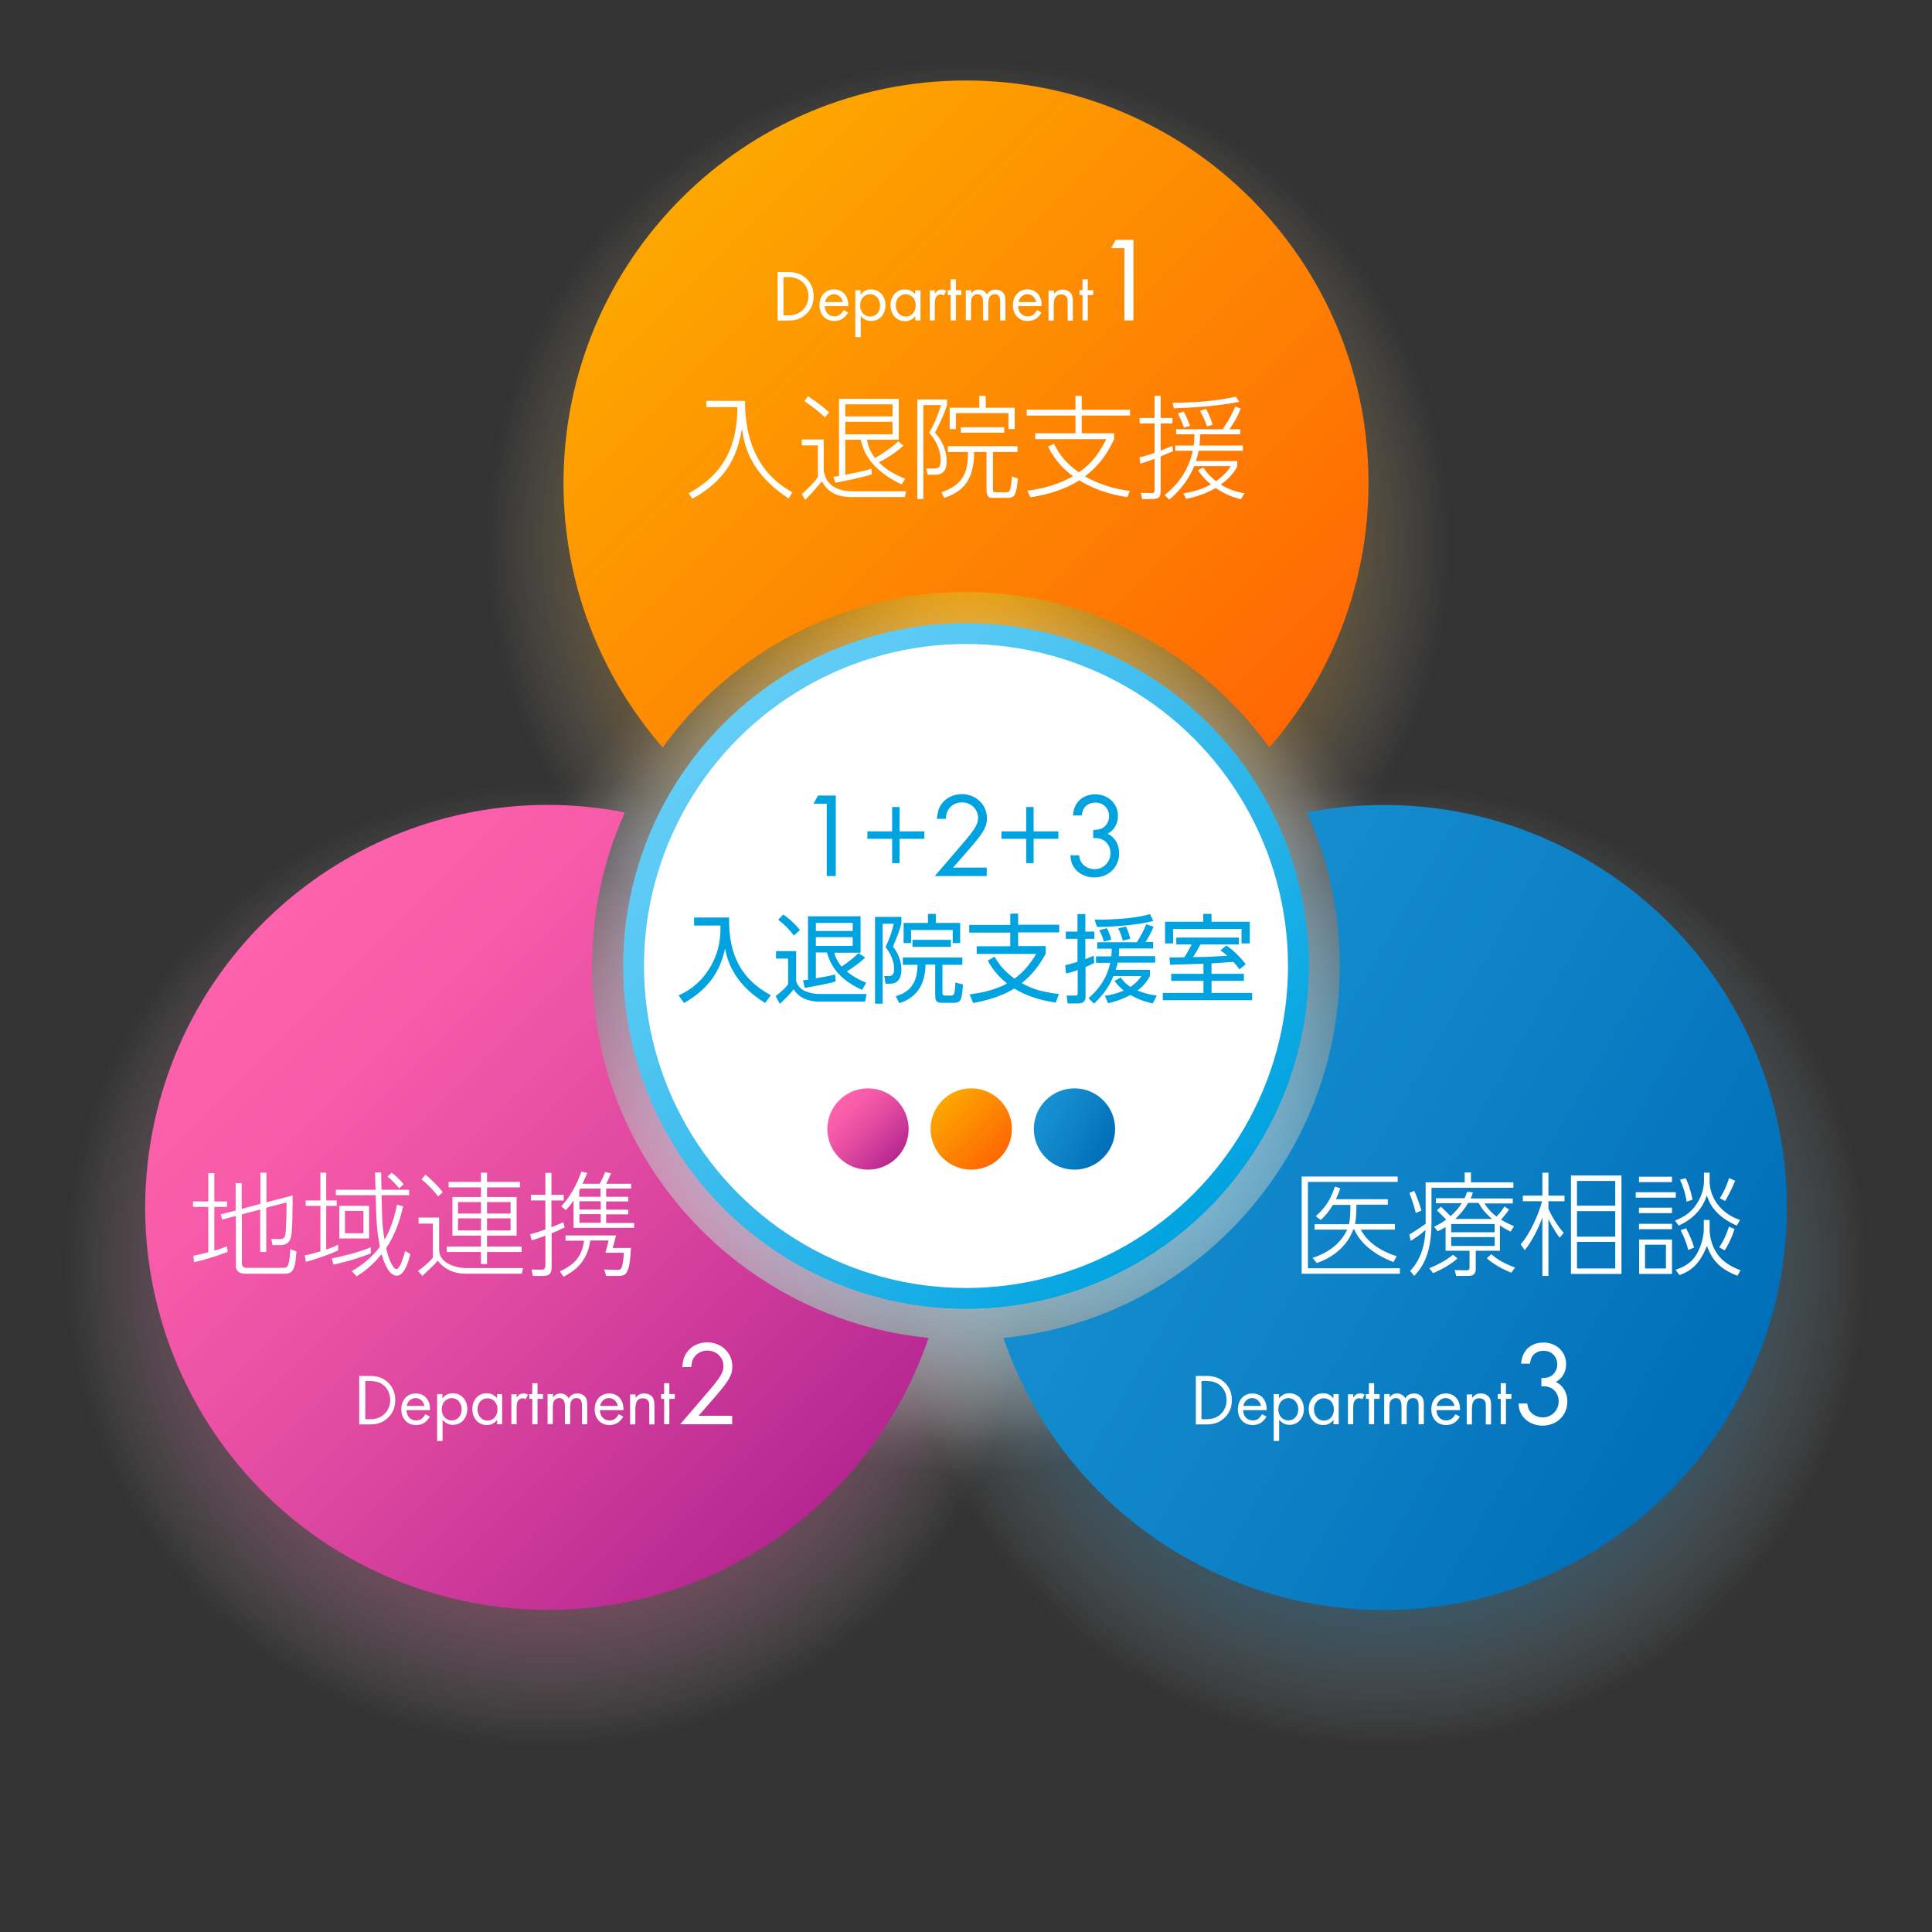 <?xml version="1.0" encoding="utf-8"?>
<!-- Generator: Adobe Illustrator 23.0.3, SVG Export Plug-In . SVG Version: 6.00 Build 0)  -->
<svg version="1.1" xmlns="http://www.w3.org/2000/svg" xmlns:xlink="http://www.w3.org/1999/xlink" x="0px" y="0px"
	 viewBox="0 0 960 960" style="enable-background:new 0 0 960 960;" xml:space="preserve">
<rect x="0" y="0" width="960" height="960" fill="#333333" stroke="none"/>
<style type="text/css">
	.st0{fill:url(#SVGID_1_);}
	.st1{fill:url(#SVGID_2_);}
	.st2{fill:url(#SVGID_3_);}
	.st3{fill:url(#SVGID_4_);}
	.st4{fill:url(#SVGID_5_);}
	.st5{fill:url(#SVGID_6_);}
	.st6{fill:url(#SVGID_7_);}
	.st7{fill:url(#SVGID_8_);}
	.st8{fill:#FFFFFF;}
	.st9{fill:url(#SVGID_9_);}
	.st10{fill:url(#SVGID_10_);}
	.st11{fill:url(#SVGID_11_);}
	.st12{fill:url(#SVGID_12_);}
	.st13{fill:url(#SVGID_13_);}
	.st14{fill:#00A3E0;}
</style>
<g id="レイヤー_1">
	<radialGradient id="SVGID_1_" cx="481.161" cy="269.807" r="240" gradientUnits="userSpaceOnUse">
		<stop  offset="0" style="stop-color:#FDA700"/>
		<stop  offset="0.322" style="stop-color:#FDA802;stop-opacity:0.678"/>
		<stop  offset="0.459" style="stop-color:#FDAA09;stop-opacity:0.541"/>
		<stop  offset="0.561" style="stop-color:#FDAE16;stop-opacity:0.439"/>
		<stop  offset="0.645" style="stop-color:#FDB527;stop-opacity:0.354"/>
		<stop  offset="0.719" style="stop-color:#FDBD3F;stop-opacity:0.281"/>
		<stop  offset="0.785" style="stop-color:#FEC65B;stop-opacity:0.215"/>
		<stop  offset="0.846" style="stop-color:#FED27D;stop-opacity:0.154"/>
		<stop  offset="0.902" style="stop-color:#FEE0A4;stop-opacity:9.789145e-02"/>
		<stop  offset="0.953" style="stop-color:#FFEFCF;stop-opacity:4.727238e-02"/>
		<stop  offset="1" style="stop-color:#FFFFFF;stop-opacity:0"/>
	</radialGradient>
	<circle class="st0" cx="481.2" cy="269.8" r="240"/>
	
		<radialGradient id="SVGID_2_" cx="494.516" cy="265.143" r="239.96" gradientTransform="matrix(0.866 0.5 -0.5 0.866 392.154 152.154)" gradientUnits="userSpaceOnUse">
		<stop  offset="0" style="stop-color:#1893D2"/>
		<stop  offset="0.33" style="stop-color:#1A94D2;stop-opacity:0.67"/>
		<stop  offset="0.47" style="stop-color:#2197D4;stop-opacity:0.53"/>
		<stop  offset="0.574" style="stop-color:#2E9DD6;stop-opacity:0.426"/>
		<stop  offset="0.661" style="stop-color:#3FA5DA;stop-opacity:0.339"/>
		<stop  offset="0.736" style="stop-color:#56B0DE;stop-opacity:0.264"/>
		<stop  offset="0.804" style="stop-color:#73BEE4;stop-opacity:0.196"/>
		<stop  offset="0.866" style="stop-color:#95CDEA;stop-opacity:0.134"/>
		<stop  offset="0.923" style="stop-color:#BCE0F2;stop-opacity:7.687217e-02"/>
		<stop  offset="0.975" style="stop-color:#E7F4FA;stop-opacity:2.502805e-02"/>
		<stop  offset="1" style="stop-color:#FFFFFF;stop-opacity:0"/>
	</radialGradient>
	<circle class="st1" cx="687.8" cy="629" r="240"/>
	
		<radialGradient id="SVGID_3_" cx="508.043" cy="232.486" r="239.94" gradientTransform="matrix(-0.259 0.966 -0.966 -0.259 628.209 198.472)" gradientUnits="userSpaceOnUse">
		<stop  offset="0" style="stop-color:#FF62AC"/>
		<stop  offset="0.361" style="stop-color:#FF64AD;stop-opacity:0.639"/>
		<stop  offset="0.514" style="stop-color:#FF6BB1;stop-opacity:0.485"/>
		<stop  offset="0.629" style="stop-color:#FF78B7;stop-opacity:0.371"/>
		<stop  offset="0.723" style="stop-color:#FF89C1;stop-opacity:0.277"/>
		<stop  offset="0.806" style="stop-color:#FFA0CD;stop-opacity:0.194"/>
		<stop  offset="0.88" style="stop-color:#FFBDDC;stop-opacity:0.12"/>
		<stop  offset="0.946" style="stop-color:#FFDEED;stop-opacity:5.405539e-02"/>
		<stop  offset="1" style="stop-color:#FFFFFF;stop-opacity:0"/>
	</radialGradient>
	<circle class="st2" cx="272.2" cy="629" r="239.9"/>
	<radialGradient id="SVGID_4_" cx="480" cy="506.323" r="226.484" gradientUnits="userSpaceOnUse">
		<stop  offset="0" style="stop-color:#FFFFFF"/>
		<stop  offset="0.866" style="stop-color:#FFFFFF;stop-opacity:0.134"/>
		<stop  offset="1" style="stop-color:#FFFFFF;stop-opacity:0"/>
	</radialGradient>
	<circle class="st3" cx="480" cy="506.3" r="226.5"/>
	<radialGradient id="SVGID_5_" cx="480" cy="506.323" r="211.387" gradientUnits="userSpaceOnUse">
		<stop  offset="0" style="stop-color:#63CDF6"/>
		<stop  offset="0.256" style="stop-color:#66CEF6;stop-opacity:0.744"/>
		<stop  offset="0.416" style="stop-color:#6ED1F7;stop-opacity:0.584"/>
		<stop  offset="0.549" style="stop-color:#7DD5F7;stop-opacity:0.451"/>
		<stop  offset="0.668" style="stop-color:#91DCF9;stop-opacity:0.332"/>
		<stop  offset="0.777" style="stop-color:#ACE4FA;stop-opacity:0.223"/>
		<stop  offset="0.879" style="stop-color:#CDEFFC;stop-opacity:0.121"/>
		<stop  offset="0.974" style="stop-color:#F3FBFE;stop-opacity:2.582312e-02"/>
		<stop  offset="1" style="stop-color:#FFFFFF;stop-opacity:0"/>
	</radialGradient>
	<circle class="st4" cx="480" cy="506.3" r="211.4"/>
</g>
<g id="レイヤー_2">
	<linearGradient id="SVGID_6_" gradientUnits="userSpaceOnUse" x1="338.745" y1="98.412" x2="621.588" y2="381.255">
		<stop  offset="0" style="stop-color:#FDA700"/>
		<stop  offset="1" style="stop-color:#FF6704"/>
	</linearGradient>
	<path class="st5" d="M480,294.2c62.1,0,117,30.4,150.7,77.2C661.4,336.3,680,290.3,680,240c0-110.5-89.5-200-200-200
		s-200,89.5-200,200c0,50.3,18.6,96.3,49.3,131.4C363,324.7,417.9,294.2,480,294.2z"/>
	
		<linearGradient id="SVGID_7_" gradientUnits="userSpaceOnUse" x1="394.747" y1="421.755" x2="594.774" y2="75.299" gradientTransform="matrix(-0.259 0.966 -0.966 -0.259 628.209 198.472)">
		<stop  offset="0" style="stop-color:#FF62AC"/>
		<stop  offset="0.208" style="stop-color:#F75BA9"/>
		<stop  offset="0.537" style="stop-color:#E049A1"/>
		<stop  offset="0.945" style="stop-color:#BB2B93"/>
		<stop  offset="1" style="stop-color:#B52691"/>
	</linearGradient>
	<path class="st6" d="M294.2,480c0-27.2,5.8-53,16.3-76.3C208.2,383.6,106.4,446,79,548.2c-28.6,106.7,34.7,216.4,141.4,244.9
		c102.3,27.4,207.2-29.6,241-128.3C367.5,655.5,294.2,576.3,294.2,480z"/>
	
		<linearGradient id="SVGID_8_" gradientUnits="userSpaceOnUse" x1="280" y1="240" x2="680" y2="240" gradientTransform="matrix(0.866 0.5 -0.5 0.866 392.154 152.154)">
		<stop  offset="0" style="stop-color:#1893D2"/>
		<stop  offset="0.529" style="stop-color:#0D81C6"/>
		<stop  offset="1" style="stop-color:#006EB8"/>
	</linearGradient>
	<path class="st7" d="M787.8,426.8c-43.6-25.1-92.6-32-138.4-23.1c10.5,23.3,16.3,49.1,16.3,76.3c0,96.3-73.3,175.5-167.1,184.8
		c15.1,44.1,45.6,83.2,89.2,108.4c95.7,55.2,218,22.5,273.2-73.2C916.3,604.3,883.5,482,787.8,426.8z"/>
	<g>
		<path class="st8" d="M113.1,622.1c-7.8,2.9-12.5,4.1-16.7,5.1l-0.3-3.2c3.2-0.7,5.2-1.2,7.4-1.7v-22.6h-7.6v-2.7h7.6v-14.1h3v14.1
			h6.3v2.7h-6.3v21.7c2.5-0.7,4.3-1.3,6.3-2.1L113.1,622.1z M129.4,598.2v-15.5h3v14.7l13-3.4c0,4.3,0,17.2-0.8,20.6
			c-0.6,2.7-2.4,4.1-5.2,4.1h-4l-0.6-3.1l4.5,0.1c1.7,0.1,2.3-1.4,2.4-1.8c0.7-2.6,0.7-16.1,0.7-16.4l-10.1,2.6v22h-3V601l-9.1,2.4
			v24.5c0,1.8,1.5,2.1,2.5,2.1h17.6c2,0,2.4-0.3,2.9-1.6c0.7-1.8,1-5.2,1-7.7l3.1,1.1c-0.6,10.6-2.5,11.1-6.4,11.1h-18.8
			c-4.9,0-4.9-3-4.9-4.2v-24.5l-6.8,1.8l-0.7-2.6l7.4-1.9v-13.6h3v12.8L129.4,598.2z"/>
		<path class="st8" d="M168.1,621.3c-3.8,1.8-11,4.4-16.1,5.7l-0.6-3.2c2.4-0.4,4.6-1.1,7.8-2v-22.6h-7.3v-2.7h7.3v-13.8h2.9v13.8
			h5.2v2.7h-5.2v21.7c3.6-1.2,4.9-1.9,5.9-2.4V621.3z M164.9,625.3c4.6-0.9,13-2.9,19.3-5.5v3c-6,2.6-15.3,4.9-18.5,5.6L164.9,625.3
			z M203.3,591.2v2.7h-13.7c0.3,12.6,0.3,15.1,1.5,22.1c1.4-2.5,4.1-7.3,6.2-17.4l3,0.8c-1.6,7.2-4,14.2-8.4,20.8
			c1.3,6.2,3.6,10.4,5.1,10.4c1.8,0,3.5-6.1,4.3-9l2.6,1.5c-0.1,0.3-2.2,10.8-6.7,10.8c-4.4,0-6.8-8-7.6-10.7
			c-4.8,6-9.8,9.4-12.4,11l-2.4-2.6c4-2.3,9.2-5.8,14-12.1c-1.7-8.5-1.8-13-2.1-25.6h-19.8v-2.7h19.7c-0.1-1.3-0.2-7.3-0.2-8.6h3
			c0,1.3,0.1,7.3,0.2,8.6H203.3z M183.4,615.4h-14.8v-16.2h14.8V615.4z M180.6,601.7h-9.2v11.1h9.2V601.7z M198.3,590.5
			c-1.3-1.7-3.3-4-5.8-5.8l2.1-2c1.8,1.3,4.3,3.6,6,5.8L198.3,590.5z"/>
		<path class="st8" d="M218.2,605v16c0,6.6,8.1,9.1,13.6,9.1h28.1l-0.6,2.8h-27.7c-2.2,0-9.1,0-14.1-6.5c-1.5,1.8-2.1,2.4-7.6,7.6
			l-2.2-2.5c2-1.3,5.8-4.5,7.4-6.6v-16.9h-7.1V605H218.2z M217.7,594.5c-2.6-3.5-6.2-6.9-8.3-8.5l2-2.3c2.5,1.9,7.1,6.5,8.6,8.7
			L217.7,594.5z M242,594.8h14.7v19.2H242v5.4h17.2v2.7H242v6h-3v-6h-17v-2.7h17v-5.4h-14.2v-19.2H239V590h-16.1v-2.7H239v-4.6h3
			v4.6h16.4v2.7H242V594.8z M239,597.3h-11.4v5.7H239V597.3z M239,605.4h-11.4v6H239V605.4z M253.7,597.3H242v5.7h11.7V597.3z
			 M253.7,605.4H242v6h11.7V605.4z"/>
		<path class="st8" d="M280.6,609.9c-3.5,1.7-5.4,2.5-6.5,2.9v16.9c0,2.9-1,4.3-4,4.3h-5.3l-0.7-3.2l4.4,0.1
			c1.5,0.1,2.5-0.2,2.5-2.1V614c-2,0.8-3.8,1.4-6.8,2.3l-0.8-3c3-0.8,5.2-1.5,7.6-2.4v-14.4h-7.2v-2.8h7.2v-10.9h3v10.9h6.1v2.8
			h-6.1v13.3c2.6-1,4.6-1.9,5.9-2.5L280.6,609.9z M313.5,619.9c-0.6,14.1-2.7,14.1-6.8,14.1h-5.5l-1-3.2l6.3,0.2
			c1.9,0.1,3,0.1,3.5-8.5h-9.2c0.4-1.3,1-3.3,1.6-6.1h-9.1c-1.2,8.1-4.8,13.7-13.3,18l-1.8-2.7c7.2-3.2,11-7.4,12-15.2h-9.2v-2.6
			h25.1c-0.7,3-1.1,4.4-1.7,6.2H313.5z M278.9,599.4c4.6-4.9,7.7-10.9,10-17.2l2.9,0.6c-0.8,2-1.4,3.5-2.4,5.4h8.6
			c1.1-2,1.8-3.5,2.7-5.8l2.9,0.6c-0.7,1.8-1.3,3.2-2.4,5.2h12.4v2.4h-12.4v4.1h11v2.3h-11v4.1h11v2.3h-11v4.3h13.9v2.4H285v-13.6
			c-1.8,2.7-2.7,3.6-3.9,4.8L278.9,599.4z M288.4,590.6c-0.2,0.3-0.2,0.4-0.6,1.1v3h10.6v-4.1H288.4z M298.5,596.9h-10.6v4.1h10.6
			V596.9z M298.5,603.3h-10.6v4.3h10.6V603.3z"/>
	</g>
	<g>
		<path class="st8" d="M694.5,584.7v2.6h-44.6v42.9h45.7v2.7h-48.8v-48.3H694.5z M693.1,608.3v2.7h-16.9c2.6,5.2,8.5,10.3,17.8,13.2
			l-1.6,2.9c-9.6-3.6-16.7-9.6-19.4-16.1h-0.6c-0.8,2.2-4.4,11.8-18.1,16.6l-2.1-2.6c7.4-2.3,14-6.9,17.2-14h-16.2v-2.7h17.1
			c0.7-3.1,0.7-6.9,0.7-9.6h-8.7c-2.6,4.4-5,6.6-6.1,7.5l-2.4-1.9c4.8-4.1,7.6-8.8,9.5-14.7l2.7,0.9c-0.7,2.1-1.3,3.4-2.2,5.4h25.8
			v2.7H674c0,2.6,0,6.3-0.7,9.6H693.1z"/>
		<path class="st8" d="M708.3,587.5h19.5v-4.9h3.1v4.9H752v2.7h-40.7v16.9c0,14-3.2,21.3-8.6,26.9l-2-2.5c7.1-7.4,7.5-17.5,7.6-20.3
			c-2.9,2.5-3.5,2.9-7.3,5.4l-0.7-3.2c2.9-1.7,6.7-4.3,8.1-5.3V587.5z M703.5,602.7c-0.8-3.2-1.9-6.7-3.2-9.9l2.4-1.1
			c1.5,3,3.1,8.1,3.6,9.8L703.5,602.7z M710.2,630.2c4.1-1.7,8.2-3.8,11.8-6.7l2.2,1.8c-3.2,3-8.6,5.9-12.1,7.3L710.2,630.2z
			 M745.5,621.5h-12.2v9c0,3.5-2.5,3.5-4.4,3.5h-5.3l-0.8-2.9l5.9,0.1c1.5,0,1.5-0.6,1.5-1.9v-7.8h-11.9v-11.8
			c-1.6,1-2.6,1.5-3.9,2.1l-1.8-2.2c2.1-1.1,3.9-2,6-3.6c-1.5-1.5-3.9-4-4.6-4.6l2-1.8c0.7,0.7,1.2,1.1,4.8,4.7
			c2.3-2.1,4.1-4.1,5.5-6.4h-12.8v-2.5h14.2c0.6-1.2,1-2.1,1.3-3.2l2.9,0.3c-0.5,1.5-0.6,1.9-1.1,3h20.9v2.5h-14.1
			c1.1,1.6,2.8,4.1,6,6.5c1.7-1.6,3.2-3.8,4-5l2.2,1.5c-0.6,0.9-1.6,2.5-4,5c2.7,1.7,4.9,2.6,6.5,3.3l-1.7,2.7
			c-1.6-0.8-3.1-1.6-5.3-3.1V621.5z M742.7,608.2h-21.6v4.1h21.6V608.2z M742.7,614.7h-21.6v4.4h21.6V614.7z M741.4,605.7
			c-4.1-3.5-5.7-6.2-6.7-8h-5.2c-1.7,3-3.6,5.3-6.4,8H741.4z M741,623.2c4.4,4,10.6,6.2,11.8,6.6l-1.8,2.6c-4-1.5-9.4-4.5-12.2-7.2
			L741,623.2z"/>
		<path class="st8" d="M775,615c-3.1-4-5-8.1-5.6-9.2V634h-3v-29c-1.8,5-5.4,12.3-8.8,16.2l-2-2.9c4.8-5.3,9.4-16.1,10.6-21.4h-9.5
			v-2.8h9.7v-11.4h3v11.4h8v2.8h-8v3.7c1.1,2.8,4.3,8.3,7.6,12L775,615z M805.7,633h-25.1v-48.9h25.1V633z M802.6,586.8h-19v12.3h19
			V586.8z M802.6,601.8h-19v12.7h19V601.8z M802.6,617.1h-19v13.2h19V617.1z"/>
		<path class="st8" d="M832.7,592.4v2.7h-19.9v-2.7H832.7z M830.8,584.7v2.7h-16.4v-2.7H830.8z M830.8,600.1v2.7h-16.4v-2.7H830.8z
			 M830.8,608.1v2.7h-16.4v-2.7H830.8z M830.8,615.8V633h-16.3v-17.1H830.8z M827.8,618.5h-10.4v11.8h10.4V618.5z M849.5,582.7v4.2
			c0,7.8,5.1,15.9,15.1,19.3L863,609c-11-4.8-13.7-11.4-14.9-15c-2.5,7.9-8.2,12.4-14,15l-1.8-2.5c4.3-1.7,7.4-3.7,10-7.2
			c3.2-4.4,4.4-8.8,4.4-12.5v-4.1H849.5z M849.5,606.1v4.8c0,4.1,1.4,9.5,4.9,13.6c2.9,3.3,6.7,5.3,10.5,6.7l-1.6,2.7
			c-8.2-3.1-12.5-7.4-15.1-14.8c-3.4,8.3-7.2,12.2-13.7,14.5l-1.9-2.7c3.9-1.2,7.8-3.3,10.2-7.3c2.7-4.4,3.8-9.7,3.8-12.6v-4.8
			H849.5z M838.1,597.1c-0.8-5-2.1-8.2-3.3-10.9l2.8-0.8c1.2,2.5,2.4,5.5,3.4,10.7L838.1,597.1z M838.9,621.1
			c-1.1-4.2-2.3-6.8-3.8-9.8l2.7-1c1.8,3.5,3,6.2,4,9.6L838.9,621.1z M861.9,610.7c-1.6,4.9-3.2,8-4.9,10.6l-2.7-1.5
			c2.4-3.7,3.7-6.7,4.8-10.3L861.9,610.7z M854.6,595.4c2-3.2,3.4-6.3,4.6-10l3,1.3c-1.7,4.2-3.4,7.3-5,10.1L854.6,595.4z"/>
	</g>
	<g>
		<path class="st8" d="M386.5,135.2h4.9c3.9,0,6.5,0.8,8.8,2.8c2.7,2.2,4.1,5.5,4.1,9.2c0,3.8-1.4,7-4.2,9.3c-2.4,2-4.9,2.8-8.8,2.8
			h-4.9V135.2z M391.5,156.7c3,0,5.1-0.7,6.9-2.2c2.1-1.8,3.3-4.4,3.3-7.3c0-3-1.2-5.6-3.2-7.3c-1.8-1.5-4-2.2-6.9-2.2h-2.3v19
			H391.5z"/>
		<path class="st8" d="M409.8,152.2c0.1,3.1,2.1,5,4.8,5c2,0,3.2-0.8,4.6-3.1l2.2,1.2c-1.7,2.9-3.9,4.2-6.9,4.2
			c-4.3,0-7.3-3.2-7.3-7.8c0-4.7,3-7.9,7.2-7.9c4.3,0,7.1,3.1,7.1,7.9v0.4H409.8z M418.8,150.1c-0.5-2.3-2.2-3.9-4.4-3.9
			c-2.2,0-4,1.6-4.4,3.9H418.8z"/>
		<path class="st8" d="M425,167.6v-23.4h2.6l0,2.1c1.5-1.7,3.1-2.5,5.2-2.5c4.2,0,7.2,3.3,7.2,7.9c0,4.5-3,7.8-7.1,7.8
			c-2.1,0-3.7-0.8-5.2-2.5v10.5H425z M427.4,151.8c0,3.2,2.1,5.5,5,5.5c2.8,0,4.9-2.3,4.9-5.4c0-3.3-2.1-5.7-4.9-5.7
			C429.5,146.2,427.4,148.5,427.4,151.8z"/>
		<path class="st8" d="M457.4,144.3v14.9h-2.6v-2.1c-1.4,1.7-3,2.5-5.1,2.5c-4.2,0-7.2-3.3-7.2-8c0-4.5,3-7.8,7.1-7.8
			c2.2,0,3.7,0.8,5.2,2.5v-2.1H457.4z M445.1,151.6c0,3.3,2.1,5.7,4.9,5.7c3,0,5-2.3,5-5.6c0-3.2-2.1-5.5-5-5.5
			C447.2,146.2,445.1,148.6,445.1,151.6z"/>
		<path class="st8" d="M464.5,144.3v1.6c1.3-1.6,2-2,3.4-2c0.8,0,1.4,0.1,2.3,0.6l-1.2,2.3c-0.6-0.4-1-0.5-1.5-0.5
			c-1,0-1.9,0.5-2.4,1.4c-0.4,0.7-0.6,1.8-0.6,3.6v7.9H462v-14.9H464.5z"/>
		<path class="st8" d="M475,159.2h-2.6v-12.6h-1.5v-2.4h1.5v-5.4h2.6v5.4h2.7v2.4H475V159.2z"/>
		<path class="st8" d="M482.6,144.3v1.6c1-1.4,2.1-2,3.7-2c1.8,0,3.2,0.9,4.1,2.4c0.9-1.6,2.4-2.4,4.4-2.4c1.7,0,3.2,0.8,4,2
			c0.6,0.9,0.8,2,0.8,3.8v9.5h-2.6v-9.1c0-2.7-0.8-3.9-2.7-3.9c-2.2,0-3.2,1.5-3.2,4.7v8.3h-2.6v-8.9c0-2.7-0.9-4.1-2.8-4.1
			c-1.1,0-2.2,0.6-2.7,1.6c-0.4,0.7-0.5,1.8-0.5,3.2v8.1h-2.6v-14.9H482.6z"/>
		<path class="st8" d="M505.9,152.2c0.1,3.1,2.1,5,4.8,5c2,0,3.2-0.8,4.6-3.1l2.2,1.2c-1.7,2.9-3.9,4.2-6.9,4.2
			c-4.3,0-7.3-3.2-7.3-7.8c0-4.7,3-7.9,7.2-7.9c4.3,0,7.1,3.1,7.1,7.9v0.4H505.9z M514.9,150.1c-0.5-2.3-2.2-3.9-4.4-3.9
			c-2.2,0-4,1.6-4.4,3.9H514.9z"/>
		<path class="st8" d="M523.7,144.3v1.8c1.3-1.6,2.4-2.2,4.3-2.2c1.8,0,3.5,0.8,4.3,2.1c0.6,0.9,0.8,2.1,0.8,4v9.3h-2.6v-8.8
			c0-1.6-0.1-2.3-0.5-2.9c-0.5-0.8-1.4-1.3-2.7-1.3c-2.6,0-3.7,1.7-3.7,5.5v7.5h-2.6v-14.9H523.7z"/>
		<path class="st8" d="M540.5,159.2h-2.6v-12.6h-1.5v-2.4h1.5v-5.4h2.6v5.4h2.7v2.4h-2.7V159.2z"/>
		<path class="st8" d="M552.1,123.3l2.3-4.1h8.8v40h-4.5v-35.9H552.1z"/>
	</g>
	<g>
		<path class="st8" d="M178.6,683.7h4.9c3.9,0,6.5,0.8,8.8,2.8c2.7,2.2,4.1,5.5,4.1,9.2c0,3.8-1.4,7-4.2,9.3c-2.4,2-4.9,2.8-8.8,2.8
			h-4.9V683.7z M183.7,705.2c3,0,5.1-0.7,6.9-2.2c2.1-1.8,3.3-4.4,3.3-7.3c0-3-1.2-5.6-3.2-7.3c-1.8-1.5-4-2.2-6.9-2.2h-2.3v19
			H183.7z"/>
		<path class="st8" d="M202,700.8c0.1,3.1,2.1,5,4.8,5c2,0,3.2-0.8,4.6-3.1l2.2,1.2c-1.7,2.9-3.9,4.2-6.9,4.2
			c-4.3,0-7.3-3.2-7.3-7.8c0-4.7,3-7.9,7.2-7.9c4.3,0,7.1,3.1,7.1,7.9v0.4H202z M210.9,698.6c-0.5-2.3-2.2-3.9-4.4-3.9
			c-2.2,0-4,1.6-4.4,3.9H210.9z"/>
		<path class="st8" d="M217.2,716.1v-23.4h2.6l0,2.1c1.5-1.7,3.1-2.5,5.2-2.5c4.2,0,7.2,3.3,7.2,7.9c0,4.5-3,7.8-7.1,7.8
			c-2.1,0-3.7-0.8-5.2-2.5v10.5H217.2z M219.5,700.3c0,3.2,2.1,5.5,5,5.5c2.8,0,4.9-2.3,4.9-5.4c0-3.3-2.1-5.7-4.9-5.7
			C221.6,694.8,219.5,697.1,219.5,700.3z"/>
		<path class="st8" d="M249.5,692.8v14.9H247v-2.1c-1.4,1.7-3,2.5-5.1,2.5c-4.2,0-7.2-3.3-7.2-8c0-4.5,3-7.8,7.1-7.8
			c2.2,0,3.7,0.8,5.2,2.5v-2.1H249.5z M237.3,700.2c0,3.3,2.1,5.7,4.9,5.7c3,0,5-2.3,5-5.6c0-3.2-2.1-5.5-5-5.5
			C239.4,694.8,237.3,697.1,237.3,700.2z"/>
		<path class="st8" d="M256.7,692.8v1.6c1.3-1.6,2-2,3.4-2c0.8,0,1.4,0.1,2.3,0.6l-1.2,2.3c-0.6-0.4-1-0.5-1.5-0.5
			c-1,0-1.9,0.5-2.4,1.4c-0.4,0.7-0.6,1.8-0.6,3.6v7.9h-2.6v-14.9H256.7z"/>
		<path class="st8" d="M267.1,707.7h-2.6v-12.6H263v-2.4h1.5v-5.4h2.6v5.4h2.7v2.4h-2.7V707.7z"/>
		<path class="st8" d="M274.8,692.8v1.6c1-1.4,2.1-2,3.7-2c1.8,0,3.2,0.9,4.1,2.4c0.9-1.6,2.4-2.4,4.4-2.4c1.7,0,3.2,0.8,4,2
			c0.6,0.9,0.8,2,0.8,3.8v9.5h-2.6v-9.1c0-2.7-0.8-3.9-2.7-3.9c-2.2,0-3.2,1.5-3.2,4.7v8.3h-2.6v-8.9c0-2.7-0.9-4.1-2.8-4.1
			c-1.1,0-2.2,0.6-2.7,1.6c-0.4,0.7-0.5,1.8-0.5,3.2v8.1h-2.6v-14.9H274.8z"/>
		<path class="st8" d="M298.1,700.8c0.1,3.1,2.1,5,4.8,5c2,0,3.2-0.8,4.6-3.1l2.2,1.2c-1.7,2.9-3.9,4.2-6.9,4.2
			c-4.3,0-7.3-3.2-7.3-7.8c0-4.7,3-7.9,7.2-7.9c4.3,0,7.1,3.1,7.1,7.9v0.4H298.1z M307,698.6c-0.5-2.3-2.2-3.9-4.4-3.9
			c-2.2,0-4,1.6-4.4,3.9H307z"/>
		<path class="st8" d="M315.8,692.8v1.8c1.3-1.6,2.4-2.2,4.3-2.2c1.8,0,3.5,0.8,4.3,2.1c0.6,0.9,0.8,2.1,0.8,4v9.3h-2.6v-8.8
			c0-1.6-0.1-2.3-0.5-2.9c-0.5-0.8-1.4-1.3-2.7-1.3c-2.6,0-3.7,1.7-3.7,5.5v7.5h-2.6v-14.9H315.8z"/>
		<path class="st8" d="M332.6,707.7h-2.6v-12.6h-1.5v-2.4h1.5v-5.4h2.6v5.4h2.7v2.4h-2.7V707.7z"/>
		<path class="st8" d="M363.8,703.6v4.1H338l14.5-16.9c5.3-6.2,7-8.9,7-12c0-4.3-3.5-7.7-8-7.7c-2.8,0-5.3,1.3-6.7,3.5
			c-0.8,1.2-1.1,2.3-1.3,4.7H339c0.4-3.4,0.8-5,2-6.9c2.2-3.4,6.1-5.4,10.4-5.4c7,0,12.5,5.2,12.5,11.9c0,4.4-1.6,7.1-8.6,15.2
			l-8.2,9.4H363.8z"/>
	</g>
	<g>
		<path class="st8" d="M594.3,683.7h4.9c3.9,0,6.5,0.8,8.8,2.8c2.7,2.2,4.1,5.5,4.1,9.2c0,3.8-1.4,7-4.2,9.3c-2.4,2-4.9,2.8-8.8,2.8
			h-4.9V683.7z M599.3,705.2c3,0,5.1-0.7,6.9-2.2c2.1-1.8,3.3-4.4,3.3-7.3c0-3-1.2-5.6-3.2-7.3c-1.8-1.5-4-2.2-6.9-2.2H597v19H599.3
			z"/>
		<path class="st8" d="M617.7,700.8c0.1,3.1,2.1,5,4.8,5c2,0,3.2-0.8,4.6-3.1l2.2,1.2c-1.7,2.9-3.9,4.2-6.9,4.2
			c-4.3,0-7.3-3.2-7.3-7.8c0-4.7,3-7.9,7.2-7.9c4.3,0,7.1,3.1,7.1,7.9v0.4H617.7z M626.6,698.6c-0.5-2.3-2.2-3.9-4.4-3.9
			c-2.2,0-4,1.6-4.4,3.9H626.6z"/>
		<path class="st8" d="M632.9,716.1v-23.4h2.6l0,2.1c1.5-1.7,3.1-2.5,5.2-2.5c4.2,0,7.2,3.3,7.2,7.9c0,4.5-3,7.8-7.1,7.8
			c-2.1,0-3.7-0.8-5.2-2.5v10.5H632.9z M635.2,700.3c0,3.2,2.1,5.5,5,5.5c2.8,0,4.9-2.3,4.9-5.4c0-3.3-2.1-5.7-4.9-5.7
			C637.3,694.8,635.2,697.1,635.2,700.3z"/>
		<path class="st8" d="M665.2,692.8v14.9h-2.6v-2.1c-1.4,1.7-3,2.5-5.1,2.5c-4.2,0-7.2-3.3-7.2-8c0-4.5,3-7.8,7.1-7.8
			c2.2,0,3.7,0.8,5.2,2.5v-2.1H665.2z M652.9,700.2c0,3.3,2.1,5.7,4.9,5.7c3,0,5-2.3,5-5.6c0-3.2-2.1-5.5-5-5.5
			C655.1,694.8,652.9,697.1,652.9,700.2z"/>
		<path class="st8" d="M672.4,692.8v1.6c1.3-1.6,2-2,3.4-2c0.8,0,1.4,0.1,2.3,0.6l-1.2,2.3c-0.6-0.4-1-0.5-1.5-0.5
			c-1,0-1.9,0.5-2.4,1.4c-0.4,0.7-0.6,1.8-0.6,3.6v7.9h-2.6v-14.9H672.4z"/>
		<path class="st8" d="M682.8,707.7h-2.6v-12.6h-1.5v-2.4h1.5v-5.4h2.6v5.4h2.7v2.4h-2.7V707.7z"/>
		<path class="st8" d="M690.5,692.8v1.6c1-1.4,2.1-2,3.7-2c1.8,0,3.2,0.9,4.1,2.4c0.9-1.6,2.4-2.4,4.4-2.4c1.7,0,3.2,0.8,4,2
			c0.6,0.9,0.8,2,0.8,3.8v9.5h-2.6v-9.1c0-2.7-0.8-3.9-2.7-3.9c-2.2,0-3.2,1.5-3.2,4.7v8.3h-2.6v-8.9c0-2.7-0.9-4.1-2.8-4.1
			c-1.1,0-2.2,0.6-2.7,1.6c-0.4,0.7-0.5,1.8-0.5,3.2v8.1h-2.6v-14.9H690.5z"/>
		<path class="st8" d="M713.8,700.8c0.1,3.1,2.1,5,4.8,5c2,0,3.2-0.8,4.6-3.1l2.2,1.2c-1.7,2.9-3.9,4.2-6.9,4.2
			c-4.3,0-7.3-3.2-7.3-7.8c0-4.7,3-7.9,7.2-7.9c4.3,0,7.1,3.1,7.1,7.9v0.4H713.8z M722.7,698.6c-0.5-2.3-2.2-3.9-4.4-3.9
			c-2.2,0-4,1.6-4.4,3.9H722.7z"/>
		<path class="st8" d="M731.5,692.8v1.8c1.3-1.6,2.4-2.2,4.3-2.2c1.8,0,3.5,0.8,4.3,2.1c0.6,0.9,0.8,2.1,0.8,4v9.3h-2.6v-8.8
			c0-1.6-0.1-2.3-0.5-2.9c-0.5-0.8-1.4-1.3-2.7-1.3c-2.6,0-3.7,1.7-3.7,5.5v7.5h-2.6v-14.9H731.5z"/>
		<path class="st8" d="M748.3,707.7h-2.6v-12.6h-1.5v-2.4h1.5v-5.4h2.6v5.4h2.7v2.4h-2.7V707.7z"/>
		<path class="st8" d="M765.9,684.8c2.4-0.1,3.5-0.3,4.7-1c1.9-1.1,3.2-3.3,3.2-5.8c0-4-2.9-6.8-6.8-6.8c-2.3,0-4.4,1-5.5,2.6
			c-0.6,0.9-0.9,1.7-1.3,3.8h-4.4c0.4-2.9,0.8-4.3,1.9-5.9c1.8-2.9,5.2-4.6,9.2-4.6c6.5,0,11.3,4.6,11.3,10.7c0,3.9-1.8,7-5.1,8.9
			c3.6,1.7,5.7,5.3,5.7,9.7c0,6.9-5.2,12-12.4,12c-4.4,0-8.5-2.2-10.4-5.6c-0.9-1.6-1.3-2.9-1.4-5.4h4.3c0.3,2,0.6,2.9,1.4,3.9
			c1.3,1.8,3.9,3,6.3,3c4.4,0,7.9-3.5,7.9-8c0-3-1.6-5.6-4-6.7c-1.3-0.6-2.3-0.8-4.6-0.8V684.8z"/>
	</g>
	<linearGradient id="SVGID_9_" gradientUnits="userSpaceOnUse" x1="359.587" y1="359.587" x2="600.413" y2="600.413">
		<stop  offset="0" style="stop-color:#63CDF6"/>
		<stop  offset="0.228" style="stop-color:#51C6F2"/>
		<stop  offset="0.682" style="stop-color:#24B2E8"/>
		<stop  offset="1" style="stop-color:#00A3E0"/>
	</linearGradient>
	<circle class="st9" cx="480" cy="480" r="170.3"/>
	<linearGradient id="SVGID_10_" gradientUnits="userSpaceOnUse" x1="359.587" y1="359.587" x2="600.413" y2="600.413">
		<stop  offset="0" style="stop-color:#63CDF6"/>
		<stop  offset="0.228" style="stop-color:#51C6F2"/>
		<stop  offset="0.682" style="stop-color:#24B2E8"/>
		<stop  offset="1" style="stop-color:#00A3E0"/>
	</linearGradient>
	<circle class="st10" cx="480" cy="480" r="170.3"/>
	<circle class="st8" cx="480" cy="480" r="160"/>
	<linearGradient id="SVGID_11_" gradientUnits="userSpaceOnUse" x1="468.321" y1="546.78" x2="496.826" y2="575.285">
		<stop  offset="0" style="stop-color:#FDA700"/>
		<stop  offset="1" style="stop-color:#FF6704"/>
	</linearGradient>
	<circle class="st11" cx="482.6" cy="561" r="20.2"/>
	
		<linearGradient id="SVGID_12_" gradientUnits="userSpaceOnUse" x1="391.095" y1="113.838" x2="411.254" y2="78.92" gradientTransform="matrix(-0.259 0.966 -0.966 -0.259 628.209 198.472)">
		<stop  offset="0" style="stop-color:#FF62AC"/>
		<stop  offset="0.208" style="stop-color:#F75BA9"/>
		<stop  offset="0.537" style="stop-color:#E049A1"/>
		<stop  offset="0.945" style="stop-color:#BB2B93"/>
		<stop  offset="1" style="stop-color:#B52691"/>
	</linearGradient>
	<circle class="st12" cx="431.3" cy="561" r="20.2"/>
	
		<linearGradient id="SVGID_13_" gradientUnits="userSpaceOnUse" x1="307.007" y1="283.244" x2="347.32" y2="283.244" gradientTransform="matrix(0.866 0.5 -0.5 0.866 392.154 152.154)">
		<stop  offset="0" style="stop-color:#1893D2"/>
		<stop  offset="0.529" style="stop-color:#0D81C6"/>
		<stop  offset="1" style="stop-color:#006EB8"/>
	</linearGradient>
	<circle class="st13" cx="533.9" cy="561" r="20.2"/>
	<g>
		<path class="st14" d="M362.3,455.9c-0.4,18.8,6.3,30.9,20.7,38.6l-2.8,3.9c-16.7-10.2-19.2-23.1-19.9-27.1
			c-1.9,8.4-5.8,18.8-20.4,27.1l-2.7-3.8c3.1-1.4,10.1-4.8,15.5-13.7c5.4-8.8,5.3-17,5.3-21h-13.1v-4H362.3z"/>
		<path class="st14" d="M395.6,472.6V487c0,1.6,1.7,4.2,4.1,5.3c2.7,1.2,5.3,1.6,7.1,1.6h23.8l-0.7,3.8h-22.8
			c-1.8,0-9.1-0.1-12.7-6.1c-2,2.4-4.4,5-6.9,7.2l-2.1-3.8c4-3.3,5.1-4.4,6.2-5.9v-12.8h-6v-3.7H395.6z M394.5,464.9
			c-2.5-3.3-4.2-5-7.8-7.9l2.5-2.6c2.8,2,5.1,3.9,8.3,7.7L394.5,464.9z M429.9,475.8c-2.8,2.7-5.6,4.7-9.1,6.9
			c3.9,3.3,7.7,4.8,9.6,5.6l-2,3.6c-12.8-5.8-16-13.4-17.5-18.6h-5.5v12.8c6-1,8.1-1.5,9.6-1.9l0.2,3.5c-3.8,1.2-13.2,2.8-15.3,3.2
			l-0.9-3.8c1.4-0.1,1.8-0.2,2.5-0.3v-31.5h26.1v18.1h-13c0.2,1.1,0.9,3.6,3.6,6.9c0.3-0.2,4.7-3.1,8.4-6.7L429.9,475.8z
			 M423.7,458.6h-18.3v4h18.3V458.6z M423.7,465.7h-18.3v4.3h18.3V465.7z"/>
		<path class="st14" d="M447.9,455.5v3.3c-1.1,4.2-1.9,6.1-4.2,11.6c4.2,5.1,4.2,10.4,4.2,11.3c0,1.4,0,7.1-5.6,7.1H440l-0.6-3.8
			h2.5c2.2,0,2.4-2.3,2.4-3.7c0-3.7-1.8-7.6-4.3-10.7c1.4-2.9,3.1-6.9,4.1-11.6h-5.5v39.7h-3.8v-43.1H447.9z M468.3,479.4v13.7
			c0,0.8,0,1.6,1.4,1.6h2.6c1.6,0,2.2,0,2.4-6.5l3.8,1c-0.6,8.5-1.2,9.1-5,9.1h-5.1c-3.5,0-3.7-1-3.7-4.6v-14.4h-4.8
			c-0.2,13.9-8.4,17.6-13,19.2l-1.8-3.5c6.1-1.8,10.8-5.6,10.8-15.6h-7.3v-3.6h29.6v3.6H468.3z M465,454.1v4.5h12.1v10h-3.7v-6.5
			h-20.7v6.5h-3.7v-10h12.1v-4.5H465z M453.4,470.5V467h19.1v3.5H453.4z"/>
		<path class="st14" d="M524.6,498.2c-7.2-1.1-14.4-3.1-20.6-7c-7.8,4.9-17.8,6.7-20.4,7.2l-1.8-4.3c3.6-0.5,11.4-1.5,18.6-5.4
			c-5.1-4.1-7.6-7.8-9.6-11.4l3.4-1.9c2.8,4.8,5.6,7.7,9.9,10.9c4-3,6.9-6,10.8-12.3h-29.6v-3.8H502v-6.8h-20.4v-3.8H502V454h3.9
			v5.5h20.4v3.8h-20.4v6.8h13.7v3.8c-3.6,6.6-7.2,10.8-11.9,14.6c3.3,1.9,8.6,4.4,18.5,5.4L524.6,498.2z"/>
		<path class="st14" d="M543.7,478.5c-1.2,0.7-2.4,1.2-4.3,2V495c0,1.3,0,3.6-3.7,3.6h-5.2l-0.5-3.9h4.2c0.8,0,1.3,0,1.3-1.3V482
			c-3,1.1-4.3,1.4-5.8,1.7l-0.4-4.1c1.5-0.3,3.3-0.8,6.1-1.7v-11.4h-5.8v-3.6h5.8v-8.7h3.9v8.7h4.5v3.6h-4.5v10.1
			c1.5-0.6,2.6-1.1,4.2-1.7L543.7,478.5z M540.9,496c5.7-5,9.2-10.4,10.8-17.6h-7.1v-3.2h7.6c0.2-1.8,0.2-2.8,0.2-3.8h-7.2v-3.2
			h19.7c2.2-3.4,3.9-7,4.7-9l3.6,1.3c-1.3,3.3-3.3,6.5-4,7.6h3.8v3.2h-16.9c0,1.2,0,2-0.2,3.8h18.1v3.2h-18.6
			c-0.4,1.6-0.7,2.7-1,3.6h17v3.1c-0.8,1.4-2.3,4.3-6.2,7.2c4,1.6,7.3,2.2,9.6,2.5l-2,3.9c-1.5-0.3-6.3-1.4-11.1-4.2
			c-4.5,2.4-8.5,3.5-11.1,4.1l-1.6-3.7c2.2-0.3,5.1-0.8,9.4-2.6c-2.9-2.3-3.9-3.9-4.6-4.8l3.1-1.7c0.9,1.2,1.9,2.8,4.8,4.7
			c3.1-2.1,4.5-4,5.5-5.4h-13.9c-2.1,4.8-4.5,8.8-9.7,13.7L540.9,496z M543.9,457c2.8,0,18.6,0,27.5-2.8l1.7,3.4
			c-7.5,2.1-20.8,3-28,3L543.9,457z M548.5,467.9c-0.2-0.9-0.9-3.2-2.3-5.7l3.8-1c1.2,2.2,1.8,4.3,2.2,5.7L548.5,467.9z
			 M557.9,467.4c-0.4-1.8-1.3-4.3-2.3-6.1l3.9-0.9c1.1,2.3,1.7,4.3,2.1,6.1L557.9,467.4z"/>
		<path class="st14" d="M602,483.9h16.1v3.5H602v6h20.2v3.6h-44.4v-3.6H598v-6h-16v-3.5h16v-5c-2.6,0-14.2,0.5-16.6,0.5l-0.3-3.6
			c0.5,0,6.5-0.1,7.4-0.1c2.4-3.8,2.9-5,3.6-6.4h-7.6v-3.4h31.1v3.4h-19.1c-1.7,3.1-1.9,3.5-3.7,6.3c7.3-0.1,9-0.2,17-0.7
			c-1.4-1.3-2.4-2-3.4-2.7l3-2.4c4.6,3.2,8,7.2,9.6,9.3l-3.1,2.6c-0.8-1.1-1.2-1.7-3-3.7c-1.4,0.1-10.5,0.6-10.9,0.7V483.9z
			 M602,454.1v3.9h19v10.8h-4.1v-7.2h-34v7.2h-4V458h19v-3.9H602z"/>
	</g>
	<g>
		<path class="st8" d="M370.2,199.2c0,30.2,15.5,40.9,23.5,45.4l-1.8,3.1c-19.5-12.7-22.1-26.8-23.2-34.6
			c-2.1,10.9-5.7,24.4-24.7,34.7l-1.8-2.7c10.8-6.1,24.2-16.2,24.2-42.8H351v-3.1H370.2z"/>
		<path class="st8" d="M409.3,218.5v15.3c0.5,2.7,1.9,10.3,14.4,10.3h26.5l-0.6,2.9h-26c-2.9,0-11.4,0-15.2-7.9
			c-3.6,4.4-5.6,6.6-8.3,9.3l-1.7-2.9c0.6-0.5,6.2-5.5,8-8.5v-15.7h-8v-2.9H409.3z M409.9,207.4c-2.9-2.8-5-4.4-10.2-8.1l1.8-2.4
			c2.4,1.5,7.4,5,10.4,8L409.9,207.4z M448.9,221.4c-4,4-11.4,8-12.2,8.3c3.9,3.9,7.7,6,13.1,8.2l-1.8,2.8
			c-16.1-7.6-19.1-17-20.3-22.2H420v17.4c9.5-1.9,10.4-2.2,13-3l0.2,2.8c-2.3,0.7-4.4,1.5-18.1,4.2l-1-3c1.1-0.1,1.6-0.2,2.8-0.4
			v-38.3h29.7v20.3h-15.8c0.3,1.7,1,5.2,4,9.1c1.4-0.7,8.9-5.5,11.5-8.3L448.9,221.4z M443.5,200.9H420v6h23.5V200.9z M443.5,209.6
			H420v6.2h23.5V209.6z"/>
		<path class="st8" d="M470.6,198.5v2.7c-1.4,4.4-3.1,8.2-6,13.8c3.6,3.9,5.8,8.8,5.8,14.1c0,2.9-0.6,6.8-5.8,6.8h-3.6l-0.8-3.1h4.1
			c1.5,0,3.1-0.1,3.1-4c0-6.9-3.9-11.6-5.7-13.8c2.7-4.6,4.2-8.4,5.9-13.7h-8.8V248h-3v-49.5H470.6z M493.4,224.7v18.1
			c0,1.6,0.1,1.8,1.8,1.8h3.8c1.9,0,2.4-0.1,2.7-0.8c0.7-1.5,1-5.2,1.1-7.1l3,1.1c-0.8,8.5-1.7,9.6-5.3,9.6h-7.2
			c-1.7,0-3.1-0.4-3.1-4.1v-18.7H484c0.1,13.2-4.9,19.6-14.9,22.8l-1.3-2.8c10.2-3.5,13.2-9,13.2-20H471v-2.9h34.6v2.9H493.4z
			 M489.8,196.7v5.9h14.4v10.6h-3.1v-7.9h-26.1v7.9h-3.1v-10.6h14.7v-5.9H489.8z M477.4,215v-2.7H499v2.7H477.4z"/>
		<path class="st8" d="M560.2,247c-4.4-0.6-14-2.3-23.9-8.3c-7.3,4.6-15.7,7.1-24.3,8.4l-1.5-3.3c3.5-0.4,13.3-1.8,22.7-7.2
			c-3.8-2.7-8.8-7.2-12.4-14.7l2.9-1.4c2.7,5.4,6,9.7,12.4,14.2c4.3-3,9.2-7.4,13.6-16.5h-35.3v-2.9h20v-8.8h-24.2v-2.9h24.2v-6.9
			h3.1v6.9h24v2.9h-24v8.8h16.1v2.9c-4.5,9.7-9.6,14.8-14.5,18.5c9.2,5.2,17.4,6.6,22.3,7.2L560.2,247z"/>
		<path class="st8" d="M582.9,224.2c-3.5,1.5-5.2,2.2-6.2,2.6v17.1c0,3.2-0.7,4.1-4.6,4.1h-4.6l-0.6-3.1l5.2,0.1c1,0,1.6,0,1.6-1.5
			V228c-3.5,1.3-5.5,1.9-7.1,2.4l-0.4-3.1c2.6-0.7,5.2-1.4,7.5-2.3v-14.6h-7.4v-2.7h7.4v-11h3v11h5.9v2.7h-5.9v13.5
			c3.2-1.2,4.5-1.8,5.9-2.4L582.9,224.2z M578.7,246c4-3.2,11.3-9.8,14-22H584v-2.6h9.1c0.4-2.7,0.4-4.2,0.4-5.6h-9.1v-2.5h23.1
			c3-4.3,4.8-7.7,6.3-11.3l2.7,1c-1.1,3.1-2.7,6.1-5.6,10.3h5.4v2.5h-19.9c-0.1,1.7-0.1,3.2-0.4,5.6h21.6v2.6h-22
			c-0.5,2.6-1,4-1.4,5.1h20.6v2.6c-2,4.2-5.8,7.4-8.2,9.1c5.2,3.2,9.7,3.9,11.8,4.3l-1.8,3c-3.8-1-8-2.5-12.5-5.6
			c-6.3,3.6-11.8,4.8-14.7,5.4l-1.4-2.8c6.8-1,11-2.9,13.7-4.4c-3.6-2.9-5.3-5.4-6.4-7.1l2.6-1.3c1.3,2,3.1,4.3,6.4,6.8
			c4.7-3.4,6.6-6.4,7.3-7.5h-18.2c-2.2,5.2-5.5,10.8-12.4,16.7L578.7,246z M582.6,200.1c10.2,0,20.5-0.6,31.5-3l1.7,2.6
			c-11.8,2.2-23.6,2.9-32.5,3.2L582.6,200.1z M588.4,212.5c-1-2.6-2-4.9-3.1-7.1l2.9-0.9c1.6,3,2.2,4.6,3.1,7.1L588.4,212.5z
			 M599.8,211.9c-0.3-0.8-1.3-3.7-3.5-7.8l3-0.9c1.8,3.4,2.6,5.8,3.3,7.8L599.8,211.9z"/>
	</g>
	<g>
		<path class="st14" d="M404.2,399.4l2.3-4.1h8.8v40h-4.5v-35.9H404.2z"/>
		<path class="st14" d="M431,413.1h12.3V401h3.7v12.1h12.3v3.7H447v12.1h-3.7v-12.1H431V413.1z"/>
		<path class="st14" d="M490.3,431.2v4.1h-25.8l14.5-16.9c5.3-6.2,7-8.9,7-12c0-4.3-3.5-7.7-8-7.7c-2.8,0-5.3,1.3-6.7,3.5
			c-0.8,1.2-1.1,2.3-1.3,4.7h-4.5c0.4-3.4,0.8-5,2-6.9c2.2-3.4,6.1-5.4,10.4-5.4c7,0,12.5,5.2,12.5,11.9c0,4.4-1.6,7.1-8.6,15.2
			l-8.2,9.4H490.3z"/>
		<path class="st14" d="M497.6,413.1h12.3V401h3.7v12.1h12.3v3.7h-12.3v12.1h-3.7v-12.1h-12.3V413.1z"/>
		<path class="st14" d="M543.2,412.4c2.4-0.1,3.5-0.3,4.7-1c1.9-1.1,3.2-3.3,3.2-5.8c0-4-2.9-6.8-6.8-6.8c-2.3,0-4.4,1-5.5,2.6
			c-0.6,0.9-0.9,1.7-1.3,3.8h-4.4c0.4-2.9,0.8-4.3,1.9-5.9c1.8-2.9,5.2-4.6,9.2-4.6c6.5,0,11.3,4.6,11.3,10.7c0,3.9-1.8,7-5.1,8.9
			c3.6,1.7,5.7,5.3,5.7,9.7c0,6.9-5.2,12-12.4,12c-4.4,0-8.5-2.2-10.4-5.6c-0.9-1.6-1.3-2.9-1.4-5.4h4.3c0.3,2,0.6,2.9,1.4,3.9
			c1.3,1.8,3.9,3,6.3,3c4.4,0,7.9-3.5,7.9-8c0-3-1.6-5.6-4-6.7c-1.3-0.6-2.3-0.8-4.6-0.8V412.4z"/>
	</g>
</g>
</svg>
